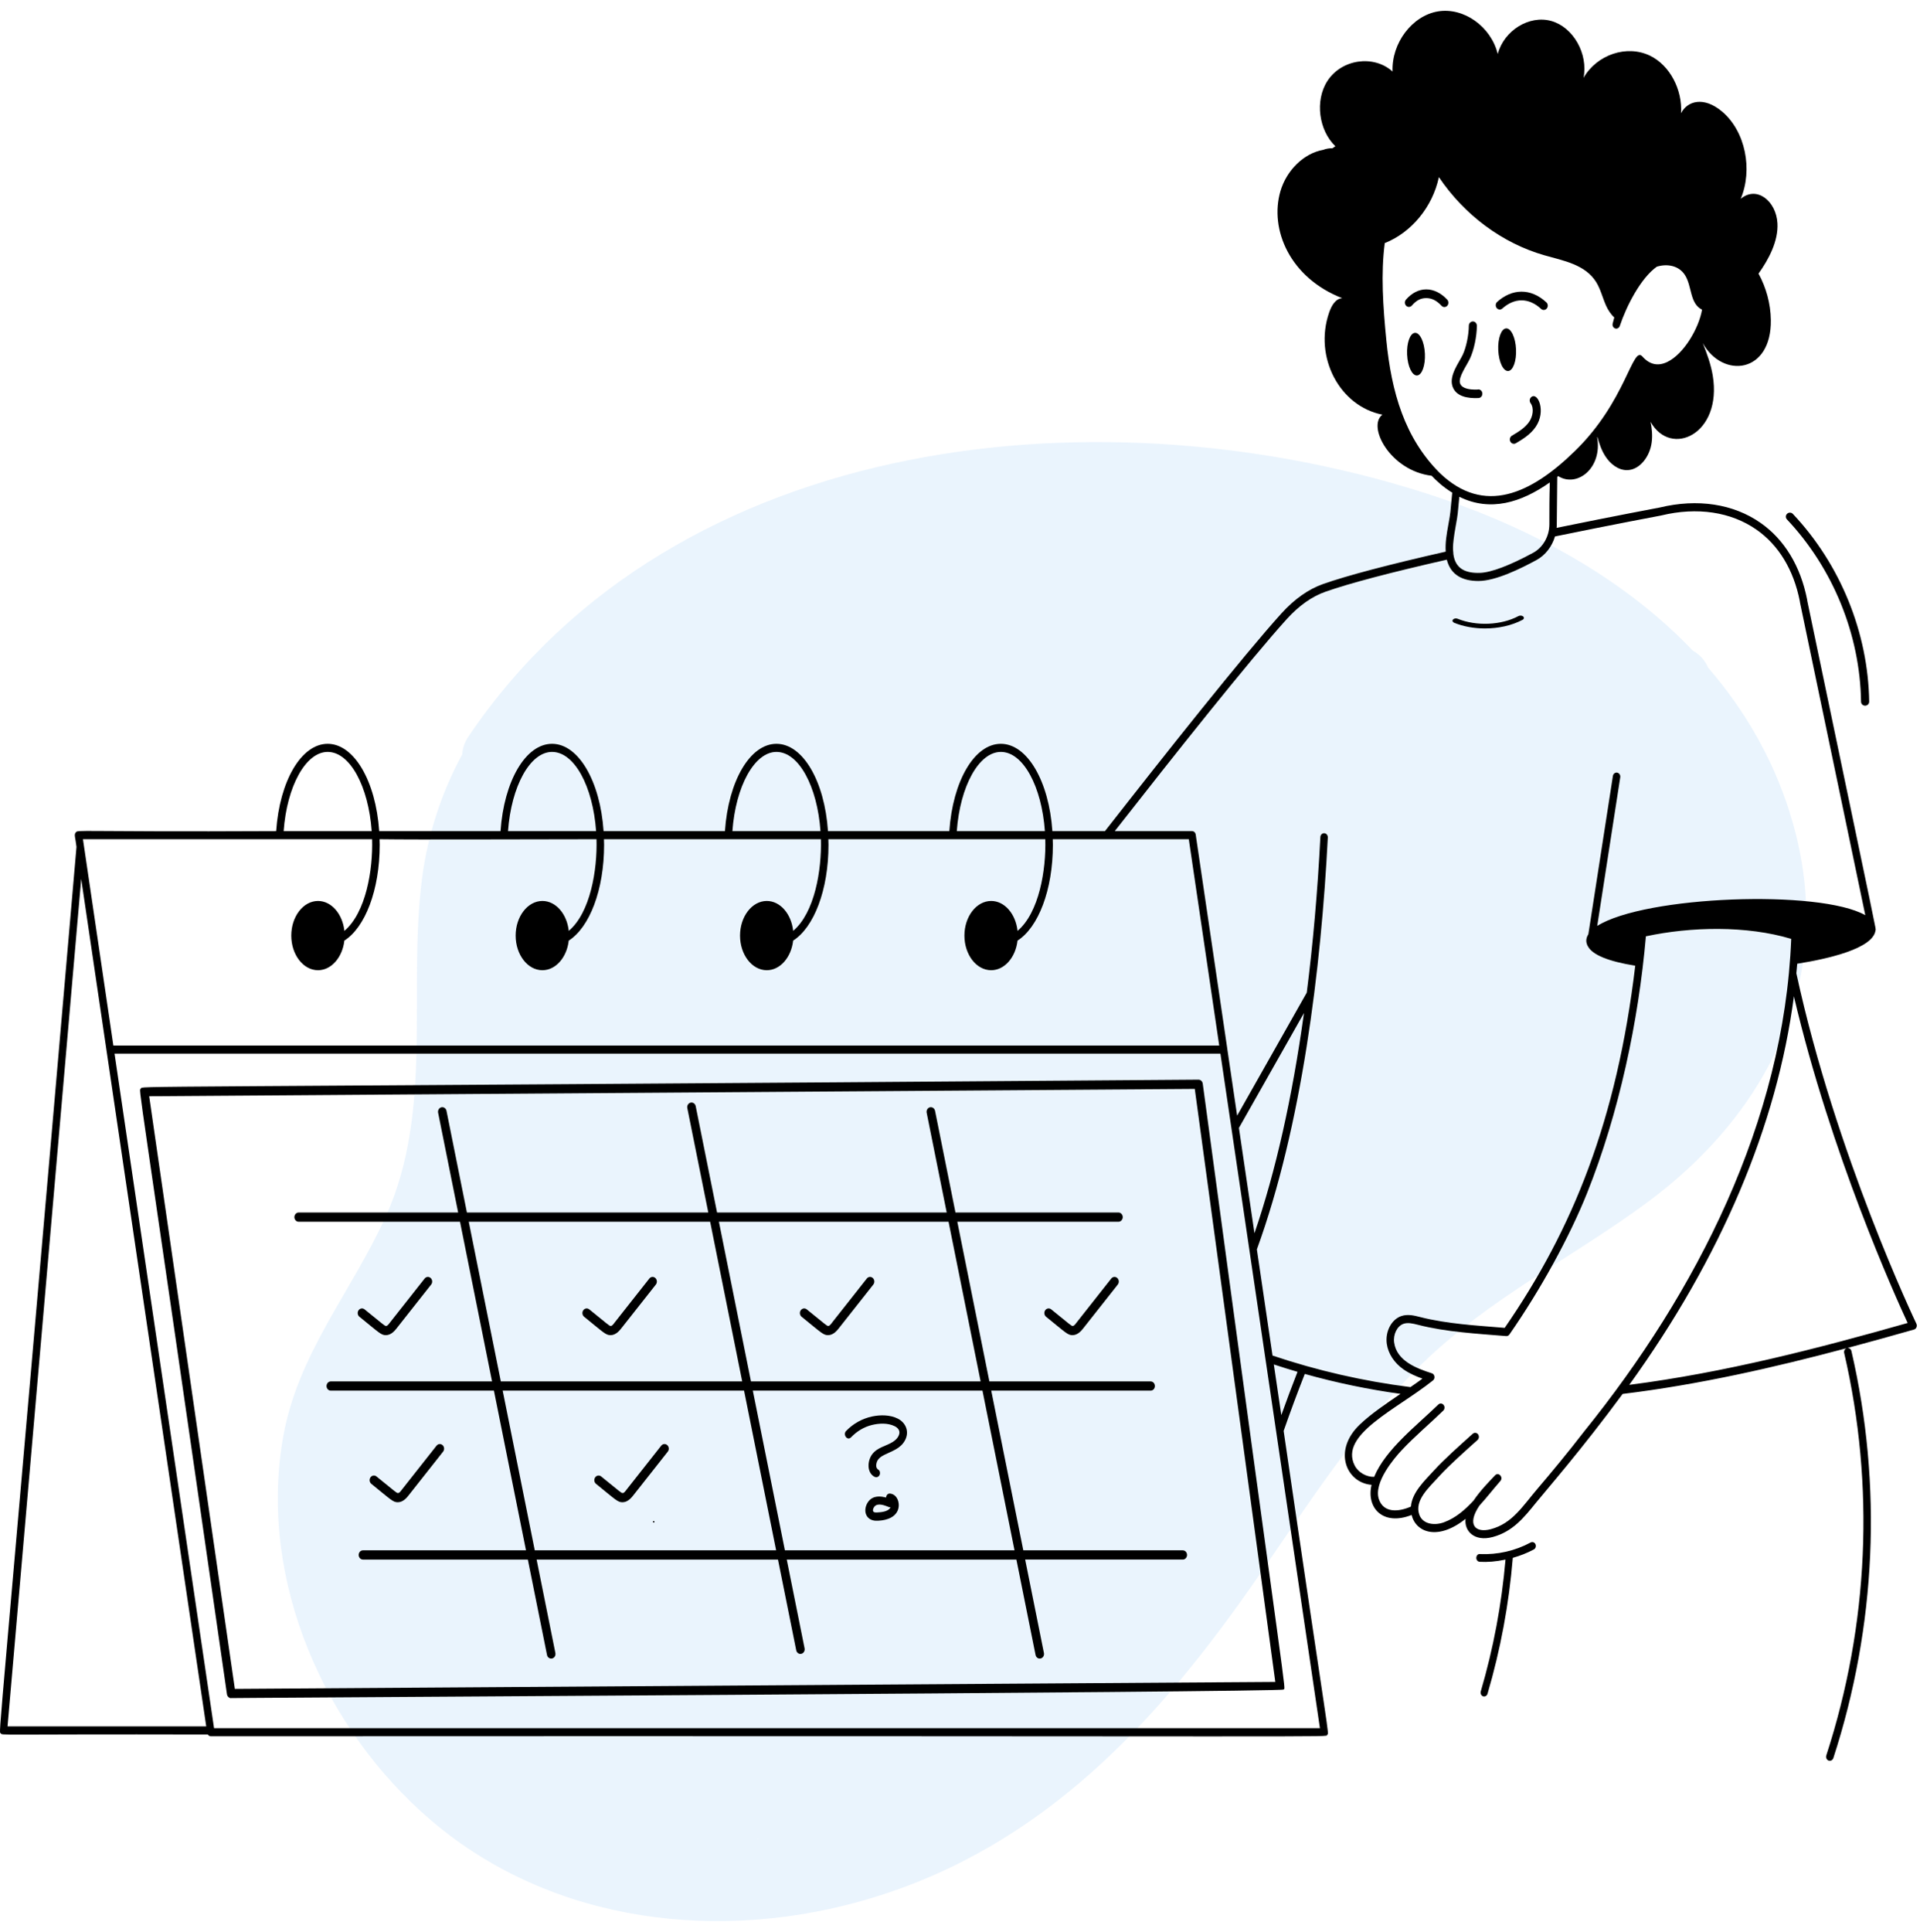<svg width="169" height="170" viewBox="0 0 169 170" fill="none" xmlns="http://www.w3.org/2000/svg">
<g clip-path="url(#clip0_215_555)">
<path d="M157.542 71.518C155.998 66.626 153.497 62.399 150.352 58.754C150.068 58.087 149.585 57.583 149.007 57.259C142.992 50.958 134.96 46.56 126.548 43.752C97.704 34.119 59.539 37.698 41.239 64.808C40.869 65.35 40.718 65.883 40.689 66.388C38.861 69.719 37.648 73.489 37.156 77.249C35.868 87.101 38.188 97.619 33.992 106.966C30.932 113.763 26.12 119.16 24.87 126.747C22.814 139.188 28.545 152.181 37.971 160.215C48.684 169.343 63.613 171.019 76.798 167.002C91.85 162.423 101.919 151.505 110.644 138.883C115.171 132.334 119.472 125.557 125.203 119.979C131.066 114.267 138.426 110.66 144.962 105.834C156.159 97.562 161.88 85.302 157.533 71.518H157.542ZM66.701 161.785C66.701 161.785 66.748 161.814 66.776 161.823C66.739 161.823 66.71 161.823 66.672 161.823C66.682 161.804 66.691 161.795 66.701 161.776V161.785Z" fill="#1B85F3" fill-opacity="0.09"/>
</g>
<path d="M130.71 55.304C129.764 55.304 128.818 55.139 127.996 54.804C127.854 54.746 127.807 54.62 127.89 54.522C127.975 54.423 128.159 54.392 128.299 54.449C129.944 55.12 132.146 55.024 133.656 54.215C133.786 54.146 133.973 54.161 134.074 54.252C134.175 54.342 134.151 54.471 134.021 54.541C133.078 55.046 131.894 55.304 130.71 55.304Z" fill="black"/>
<path d="M130.244 137.437C130.072 137.429 129.938 137.27 129.946 137.081C129.954 136.892 130.091 136.719 130.272 136.756C131.814 136.82 133.353 136.478 134.735 135.735C134.889 135.654 135.077 135.722 135.154 135.891C135.229 136.061 135.166 136.265 135.011 136.349C134.418 136.667 133.795 136.906 133.158 137.087C132.827 141.13 132.08 145.154 130.933 149.053C130.891 149.198 130.768 149.289 130.636 149.289C130.424 149.289 130.273 149.063 130.338 148.843C131.451 145.062 132.18 141.161 132.516 137.242C131.644 137.424 130.939 137.473 130.244 137.437H130.244Z" fill="black"/>
<path d="M6.733 74.526C6.639 73.681 6.496 73.475 6.663 73.262C6.885 72.981 6.424 73.223 24.308 73.136C24.61 68.728 26.517 65.455 28.842 65.455C31.167 65.455 33.081 68.744 33.377 73.136H44.059C44.361 68.728 46.268 65.455 48.593 65.455C50.917 65.455 52.832 68.744 53.128 73.136H63.81C64.112 68.728 66.019 65.455 68.344 65.455C70.668 65.455 72.584 68.744 72.879 73.136H83.561C83.863 68.728 85.77 65.455 88.094 65.455C90.419 65.455 92.334 68.744 92.63 73.136H97.262C102.505 66.428 109.415 57.711 112.8 53.971C113.945 52.71 115.178 51.843 116.464 51.392C118.57 50.65 122.205 49.691 127.252 48.544C127.206 47.726 127.324 47.065 127.494 46.116C127.689 45.048 127.647 45.206 127.826 43.354C126.962 42.812 126.49 42.357 126.014 41.867C122.357 41.423 120.315 37.516 121.681 36.491C117.908 35.747 115.64 31.433 116.986 27.515C117.199 26.896 117.54 26.288 118.142 26.238C113.541 24.454 111.724 20.194 112.705 16.82C113.245 14.992 114.749 13.491 116.474 13.185C116.732 13.084 117.004 13.039 117.273 13.05C117.365 12.986 117.45 12.931 117.541 12.868C116.089 11.486 115.714 8.856 116.843 7.121C118.092 5.2 120.91 4.795 122.576 6.295C122.472 3.801 124.294 1.384 126.565 1.004C128.836 0.624 131.242 2.334 131.832 4.747C132.398 2.669 134.61 1.306 136.542 1.845C138.474 2.384 139.808 4.735 139.383 6.853C140.559 4.799 143.2 3.917 145.234 4.901C146.99 5.751 148.095 7.898 147.966 9.965C148.512 8.891 149.95 8.451 151.569 9.809C153.645 11.55 154.296 14.936 153.219 17.497C154.619 16.319 156.336 17.676 156.452 19.634C156.547 21.214 155.678 22.831 154.788 24.078C155.461 25.308 155.851 26.721 155.871 28.151C155.947 32.878 151.633 33.353 149.876 30.191C150.25 31.112 150.585 32.047 150.756 33.038C151.616 38.223 147.056 40.3 145.286 37.12C145.404 37.712 145.464 38.318 145.385 38.917C145.234 40.152 144.341 41.372 143.198 41.372C142.436 41.372 141.74 40.83 141.301 40.145C140.976 39.641 140.772 39.058 140.606 38.457C140.598 38.467 140.59 38.476 140.582 38.486C141.057 41.185 138.82 42.941 137.155 41.9C137.14 41.911 137.142 41.909 137.07 41.967C137.009 47.049 137.047 46.038 137.012 46.451C142.083 45.413 146.063 44.667 146.104 44.659H146.106C149.42 43.862 152.564 44.338 154.958 46.006C157.061 47.471 158.48 49.803 159.064 52.766L159.079 52.88C165.526 83.729 165.125 81.694 165.087 81.843C164.931 83.478 160.837 84.39 158.193 84.808C158.171 85.089 158.142 85.371 158.116 85.652C161.582 101.629 168.613 116.34 168.684 116.487C168.78 116.689 168.68 116.94 168.476 116.997C166.543 117.549 164.574 118.097 162.579 118.629C162.751 118.588 162.92 118.703 162.963 118.889C165.702 130.704 165.151 143.092 161.371 154.714C161.323 154.86 161.197 154.951 161.062 154.951C161.025 154.951 160.989 154.945 160.952 154.931C160.782 154.865 160.692 154.662 160.752 154.475C164.49 142.988 165.034 130.742 162.327 119.063C162.283 118.877 162.385 118.69 162.553 118.636C156.182 120.335 149.533 121.852 142.827 122.664C139.251 127.522 136.047 131.188 135.179 132.263C134.132 133.561 133.143 134.787 131.389 135.257C129.744 135.696 128.869 134.7 129 133.657C126.573 135.598 124.635 134.869 124.249 133.317C121.755 134.302 120.245 132.72 120.726 130.665C118.497 130.486 117.281 127.65 119.7 125.35C120.677 124.42 121.996 123.525 123.274 122.66C120.42 122.264 117.6 121.678 114.848 120.905C114.205 122.535 113.579 124.22 112.987 125.919C117.092 154.047 117.004 152.426 116.817 152.665C116.624 152.909 120.922 152.743 18.562 152.791C18.451 152.791 18.354 152.728 18.294 152.634C-0.782 152.589 0.246 152.74 0.059 152.517C-0.127 152.294 -0.302 155.895 6.733 74.526ZM104.639 73.85H92.663C92.667 74.014 92.675 74.176 92.675 74.343C92.675 78.325 91.389 81.611 89.563 82.774C89.396 84.243 88.425 85.379 87.244 85.379C85.945 85.379 84.889 84.012 84.889 82.333C84.889 80.654 85.945 79.284 87.244 79.284C88.432 79.284 89.407 80.434 89.565 81.917C91.461 80.314 92.085 76.567 92.007 73.85H72.912C72.917 74.014 72.925 74.176 72.925 74.343C72.925 78.325 71.639 81.61 69.813 82.773C69.646 84.243 68.674 85.379 67.493 85.379C66.195 85.379 65.139 84.012 65.139 82.333C65.139 80.654 66.195 79.284 67.493 79.284C68.681 79.284 69.656 80.434 69.815 81.916C71.707 80.317 72.335 76.573 72.256 73.85H53.161C53.165 74.014 53.174 74.176 53.174 74.343C53.174 78.325 51.887 81.611 50.061 82.774C49.895 84.243 48.923 85.379 47.742 85.379C46.444 85.379 45.388 84.012 45.388 82.333C45.388 80.654 46.444 79.284 47.742 79.284C48.93 79.284 49.905 80.434 50.063 81.917C51.959 80.314 52.584 76.567 52.505 73.85C45.654 73.85 37.027 73.901 33.41 73.85C33.415 74.014 33.423 74.176 33.423 74.343C33.423 78.325 32.137 81.611 30.311 82.774C30.144 84.243 29.172 85.379 27.991 85.379C26.694 85.379 25.638 84.012 25.638 82.333C25.638 80.654 26.694 79.284 27.991 79.284C29.179 79.284 30.154 80.434 30.313 81.917C32.209 80.314 32.833 76.567 32.754 73.85H7.302L9.979 92.008H107.317L104.639 73.85ZM28.843 66.168C26.908 66.168 25.252 69.192 24.966 73.136H32.718C32.437 69.2 30.809 66.168 28.843 66.168ZM48.593 66.168C46.658 66.168 45.002 69.192 44.716 73.136H52.469C52.188 69.2 50.559 66.168 48.593 66.168ZM68.344 66.168C66.41 66.168 64.753 69.192 64.467 73.136H72.22C71.939 69.2 70.311 66.168 68.344 66.168ZM88.095 66.168C86.16 66.168 84.504 69.192 84.218 73.136H91.971C91.689 69.2 90.061 66.168 88.095 66.168ZM136.376 46.138C136.376 42.794 136.409 43.515 136.409 42.457C133.912 44.219 131.184 45.07 128.452 43.717C128.296 45.333 128.331 45.191 128.139 46.254C127.763 48.336 127.932 48.414 127.926 48.76C128.099 50.083 129.043 50.452 130.268 50.412C131.238 50.385 132.9 49.758 134.949 48.645C135.816 48.174 136.376 47.19 136.376 46.138ZM140.497 24.824C139.533 23.271 137.608 22.942 135.94 22.465C132.247 21.407 128.91 18.937 126.652 15.589C126.091 18.225 124.224 20.467 121.889 21.394C121.537 24.067 121.734 26.971 122.028 29.945C122.477 34.49 123.631 38.55 126.75 41.645C130.64 45.36 134.744 43.471 138.601 39.713C143.143 35.311 143.68 30.371 144.565 31.371C145.198 32.087 145.936 32.249 146.758 31.852C148.213 31.149 149.531 28.892 149.815 27.249C148.722 26.717 148.946 25.213 148.313 24.211C147.781 23.37 146.764 23.188 145.84 23.465C144.415 24.468 143.157 26.944 142.575 28.685C142.514 28.869 142.329 28.962 142.159 28.901C141.99 28.837 141.898 28.637 141.955 28.452C142.006 28.282 142.045 28.106 142.09 27.933C141.786 27.66 141.542 27.284 141.368 26.896C141.061 26.212 140.888 25.455 140.497 24.824ZM158.436 53.017L158.419 52.898C157.876 50.142 156.557 47.967 154.605 46.607C152.355 45.04 149.381 44.597 146.231 45.359C146.228 45.36 146.226 45.359 146.224 45.359C146.221 45.36 146.219 45.362 146.216 45.363C146.174 45.371 142.062 46.141 136.871 47.206C136.607 48.093 136.027 48.856 135.243 49.283C133.877 50.025 131.658 51.127 130.132 51.127C128.791 51.127 127.698 50.639 127.35 49.251C122.346 50.389 118.747 51.339 116.667 52.072C115.481 52.487 114.339 53.294 113.268 54.472C109.975 58.112 103.312 66.505 98.124 73.136H104.922C105.082 73.136 105.221 73.264 105.246 73.437L108.03 92.308C108.031 92.313 108.029 92.318 108.03 92.322L108.894 98.178L115.022 87.35C115.574 83.013 115.977 78.408 116.22 73.66C116.229 73.463 116.378 73.312 116.565 73.324C116.747 73.334 116.885 73.503 116.875 73.699C116.286 85.261 114.575 99.123 110.631 109.948L112.009 119.287C115.931 120.609 120.025 121.545 124.149 122.065C124.516 121.813 124.871 121.564 125.202 121.318C124.643 121.118 124.062 120.867 123.547 120.51C122.727 119.94 122.188 119.118 122.067 118.253C121.917 117.178 122.479 116.105 123.347 115.812C123.915 115.62 124.503 115.771 124.975 115.892C127.368 116.506 129.98 116.644 132.446 116.85C138.439 108.173 142.319 98.576 143.936 84.981C141.567 84.602 140.164 84.026 139.768 83.271C139.755 83.245 139.731 83.219 139.72 83.192C139.712 83.175 139.709 83.157 139.702 83.139C139.68 83.068 139.627 82.953 139.627 82.777C139.627 82.581 139.697 82.39 139.809 82.207L141.969 68.283C141.999 68.089 142.173 67.959 142.347 67.991C142.526 68.024 142.646 68.207 142.616 68.402L140.589 81.48C144.792 78.827 160.188 78.256 164.185 80.537L158.436 53.018L158.436 53.017ZM110.419 108.524C112.284 103.094 113.746 96.591 114.776 89.144L109.052 99.257L110.419 108.524ZM167.914 116.42C166.815 114.058 161.157 101.543 157.899 87.671C156.43 99.013 151.488 110.665 143.41 121.866C151.818 120.79 160.14 118.631 167.914 116.42ZM119.237 128.954C119.546 129.57 120.275 129.985 120.956 129.961C121.957 127.541 124.696 125.452 126.6 123.599C126.733 123.47 126.941 123.481 127.064 123.628C127.184 123.774 127.173 124 127.038 124.132C125.841 125.296 124.518 126.397 123.365 127.632C122.769 128.271 120.864 130.468 121.376 131.94C121.798 133.154 123.099 133.059 124.188 132.579C124.29 131.323 125.395 130.305 126.195 129.425C127.123 128.403 128.485 127.202 129.635 126.168C129.774 126.043 129.981 126.064 130.098 126.214C130.213 126.366 130.195 126.591 130.055 126.717C128.966 127.696 127.571 128.925 126.661 129.927C125.754 130.924 124.491 132.03 124.924 133.282C125.219 134.134 126.264 134.269 127.093 133.963C128.122 133.584 128.939 132.878 129.707 132.044C130.313 131.144 131.119 130.339 131.596 129.828C131.902 129.505 132.357 129.993 132.063 130.329C131.438 131.041 130.867 131.785 130.215 132.499C129.073 134.204 129.886 134.926 131.231 134.565C133.135 134.054 134.033 132.523 135.369 130.962C136.422 129.727 137.983 127.859 139.441 125.962C149.297 113.753 157.027 98.709 157.665 82.62C153.733 81.436 148.821 81.547 144.874 82.395C144.226 89.85 142.508 97.96 139.697 104.987C138.153 108.847 135.598 113.5 132.861 117.434C132.793 117.531 132.681 117.584 132.574 117.574C129.974 117.357 127.296 117.219 124.824 116.584C124.322 116.456 123.912 116.366 123.542 116.492C122.986 116.68 122.614 117.422 122.715 118.144C122.94 119.755 124.678 120.416 126.029 120.847C126.287 120.928 126.351 121.301 126.131 121.476C122.919 124.045 117.869 126.227 119.237 128.954ZM114.208 120.719C113.508 120.515 112.813 120.298 112.124 120.07L112.782 124.53C113.244 123.24 113.719 121.963 114.208 120.719ZM111.39 119.608C111.389 119.602 111.388 119.598 111.387 119.593L109.961 109.926V109.924C109.427 106.303 108.226 98.163 107.423 92.721H10.083L18.841 152.078H116.181L111.39 119.608ZM18.153 151.921L7.148 77.34L0.663 151.921H18.153Z" fill="black"/>
<path d="M105.49 95.008H105.492C105.679 95.008 105.839 95.156 105.866 95.356C113.476 151.76 113.191 148.406 112.976 148.676C112.787 148.914 14.114 149.435 20.35 149.435C20.164 149.435 20.006 149.288 19.977 149.091C11.879 92.732 12.19 96.073 12.404 95.802C12.619 95.532 8.041 95.746 105.491 95.008H105.49ZM20.672 148.619L112.254 148.007L105.166 95.824L13.131 96.469L20.672 148.619Z" fill="black"/>
<path d="M104.107 137.239H90.235L91.887 145.462C91.931 145.681 91.802 145.898 91.598 145.945C91.571 145.952 91.544 145.955 91.517 145.955C91.344 145.955 91.188 145.825 91.15 145.634L89.464 137.24H69.251L70.82 145.052C70.864 145.271 70.735 145.488 70.531 145.535C70.505 145.541 70.478 145.545 70.451 145.545C70.278 145.545 70.122 145.415 70.084 145.224L68.479 137.24H47.233L48.885 145.463C48.929 145.682 48.8 145.899 48.596 145.946C48.395 145.994 48.192 145.856 48.148 145.635L46.461 137.24H31.949C31.741 137.24 31.572 137.058 31.572 136.833C31.572 136.608 31.741 136.427 31.949 136.427H46.298L43.476 122.376H29.119C28.911 122.376 28.742 122.195 28.742 121.97C28.742 121.745 28.911 121.563 29.119 121.563H43.312L40.49 107.512H26.289C26.081 107.512 25.912 107.331 25.912 107.106C25.912 106.881 26.081 106.699 26.289 106.699H40.326L38.564 97.924C38.519 97.704 38.648 97.488 38.853 97.441C39.049 97.395 39.257 97.532 39.301 97.752L41.098 106.699H62.344L60.498 97.513C60.454 97.294 60.583 97.077 60.788 97.03C60.986 96.982 61.191 97.121 61.236 97.341L63.116 106.699H83.329L81.567 97.924C81.522 97.704 81.651 97.488 81.856 97.441C82.052 97.395 82.26 97.532 82.304 97.752L84.101 106.699H98.447C98.656 106.699 98.825 106.881 98.825 107.106C98.825 107.331 98.656 107.512 98.447 107.512H84.264L87.086 121.563H101.277C101.486 121.563 101.655 121.745 101.655 121.97C101.655 122.195 101.486 122.376 101.277 122.376H87.25L90.072 136.427H104.107C104.315 136.427 104.484 136.608 104.484 136.833C104.484 137.058 104.316 137.24 104.107 137.24L104.107 137.239ZM47.07 136.426H68.316L65.493 122.376H44.247L47.07 136.426ZM41.261 107.512L44.084 121.563H65.329L62.507 107.512H41.261H41.261ZM83.492 107.512H63.279L66.101 121.563H86.315L83.492 107.512H83.492ZM86.477 122.376H66.264L69.087 136.426H89.3L86.478 122.376H86.477Z" fill="black"/>
<path d="M57.685 112.466C57.525 112.32 57.289 112.34 57.154 112.512L54.126 116.35C54.054 116.442 53.877 116.718 53.74 116.679C53.626 116.674 53.529 116.567 51.868 115.222C51.704 115.087 51.464 115.121 51.34 115.303C51.214 115.482 51.248 115.737 51.414 115.872C53.176 117.299 53.321 117.493 53.745 117.493C54.215 117.493 54.542 117.077 54.701 116.877L57.728 113.04C57.863 112.868 57.844 112.611 57.685 112.466V112.466Z" fill="black"/>
<path d="M58.734 127.171C58.574 127.025 58.338 127.045 58.202 127.217L55.175 131.055C55.103 131.147 54.926 131.423 54.789 131.384C54.675 131.379 54.578 131.272 52.917 129.927C52.753 129.792 52.513 129.826 52.388 130.008C52.263 130.187 52.296 130.442 52.463 130.577C54.225 132.004 54.37 132.198 54.793 132.198C55.264 132.198 55.591 131.782 55.75 131.582L58.777 127.745C58.912 127.573 58.893 127.317 58.734 127.171V127.171Z" fill="black"/>
<path d="M37.908 112.466C37.748 112.32 37.512 112.34 37.376 112.512L34.349 116.35C34.276 116.442 34.1 116.718 33.963 116.679C33.849 116.674 33.752 116.567 32.091 115.222C31.927 115.087 31.687 115.121 31.562 115.303C31.437 115.482 31.47 115.737 31.637 115.872C33.399 117.299 33.543 117.493 33.967 117.493C34.438 117.493 34.765 117.077 34.923 116.877L37.951 113.04C38.086 112.868 38.067 112.611 37.908 112.466V112.466Z" fill="black"/>
<path d="M38.957 127.171C38.797 127.025 38.561 127.045 38.425 127.217L35.397 131.055C35.325 131.147 35.149 131.423 35.011 131.384C34.897 131.379 34.801 131.272 33.139 129.927C32.975 129.792 32.736 129.826 32.611 130.008C32.486 130.187 32.519 130.442 32.685 130.577C34.448 132.004 34.592 132.198 35.016 132.198C35.487 132.198 35.814 131.782 35.972 131.582L39 127.745C39.135 127.573 39.116 127.317 38.957 127.171V127.171Z" fill="black"/>
<path d="M76.828 112.466C76.668 112.32 76.432 112.34 76.296 112.512L73.269 116.35C73.196 116.442 73.02 116.718 72.883 116.679C72.769 116.674 72.672 116.567 71.011 115.222C70.847 115.087 70.607 115.121 70.482 115.303C70.357 115.482 70.39 115.737 70.556 115.872C72.319 117.299 72.463 117.493 72.887 117.493C73.358 117.493 73.685 117.077 73.843 116.877L76.871 113.04C77.006 112.868 76.987 112.611 76.828 112.466V112.466Z" fill="black"/>
<path d="M98.346 112.466C98.186 112.32 97.949 112.34 97.814 112.512L94.786 116.35C94.714 116.442 94.538 116.718 94.4 116.679C94.286 116.674 94.19 116.567 92.528 115.222C92.364 115.087 92.124 115.121 92 115.303C91.874 115.482 91.908 115.737 92.074 115.872C93.837 117.299 93.981 117.493 94.405 117.493C94.875 117.493 95.203 117.077 95.361 116.877L98.388 113.04C98.523 112.868 98.504 112.611 98.346 112.466V112.466Z" fill="black"/>
<path d="M157.812 45.226C161.993 49.664 164.44 55.683 164.527 61.741C164.53 61.935 164.372 62.096 164.174 62.099H164.169C163.973 62.099 163.814 61.944 163.811 61.75C163.727 55.866 161.349 50.018 157.288 45.707C157.153 45.564 157.161 45.34 157.306 45.208C157.45 45.075 157.677 45.083 157.812 45.226H157.812Z" fill="black"/>
<path d="M57.541 133.988C57.455 133.988 57.455 133.844 57.541 133.844C57.627 133.844 57.627 133.988 57.541 133.988Z" fill="black"/>
<path d="M74.905 126.488C75.416 125.954 76.048 125.569 76.744 125.398C77.379 125.242 78.15 125.203 78.755 125.506C78.995 125.626 79.223 125.851 79.159 126.162C79.095 126.474 78.849 126.714 78.613 126.868C78.002 127.266 77.231 127.35 76.762 127.988C76.356 128.54 76.286 129.536 76.924 129.928C77.083 130.027 77.279 130.017 77.396 129.846C77.496 129.701 77.478 129.434 77.32 129.337C77.101 129.202 77.091 128.949 77.164 128.707C77.269 128.357 77.554 128.17 77.849 128.022C78.527 127.681 79.277 127.482 79.67 126.724C80.062 125.966 79.72 125.192 79.03 124.84C78.357 124.497 77.495 124.497 76.777 124.646C75.917 124.825 75.106 125.266 74.475 125.925C74.166 126.249 74.592 126.815 74.905 126.487L74.905 126.488Z" fill="black"/>
<path d="M78.492 131.943C77.79 131.675 76.832 131.444 76.353 132.257C76.18 132.551 76.102 132.942 76.234 133.271C76.382 133.64 76.731 133.814 77.088 133.823C77.756 133.838 78.701 133.659 79.014 132.93C79.266 132.342 79.008 131.513 78.359 131.434C77.926 131.381 77.853 132.106 78.285 132.159C78.491 132.184 78.451 132.563 78.36 132.696C78.131 133.034 77.556 133.077 77.205 133.095C77.089 133.101 76.892 133.111 76.849 132.963C76.813 132.84 76.892 132.674 76.966 132.585C77.272 132.213 77.896 132.488 78.248 132.622C78.658 132.778 78.903 132.098 78.492 131.942L78.492 131.943Z" fill="black"/>
<g clip-path="url(#clip1_215_555)">
<path d="M135.649 27.183C134.546 26.159 133.282 26.21 132.238 27.149C132.088 27.285 131.864 27.264 131.74 27.102C131.614 26.941 131.633 26.701 131.783 26.567C133.082 25.396 134.724 25.32 136.112 26.607C136.26 26.744 136.276 26.984 136.149 27.144C136.02 27.303 135.798 27.321 135.649 27.184V27.183Z" fill="black"/>
<path d="M126.884 26.908C126.455 26.448 126.03 26.234 125.541 26.233H125.539C125.05 26.233 124.67 26.429 124.272 26.888C124.139 27.041 123.915 27.05 123.771 26.906C123.629 26.763 123.621 26.521 123.755 26.368C124.798 25.166 126.262 25.163 127.385 26.37C127.523 26.519 127.523 26.759 127.385 26.908C127.246 27.057 127.022 27.057 126.884 26.908H126.884Z" fill="black"/>
<path d="M130.142 35.026C129.187 35.073 128.132 34.894 127.842 33.978C127.54 33.025 128.427 31.913 128.756 31.211C129.058 30.565 129.281 29.493 129.288 28.663C129.289 28.454 129.447 28.286 129.642 28.286H129.645C129.84 28.287 129.997 28.459 129.996 28.669C129.989 29.617 129.74 30.802 129.388 31.553C129.092 32.188 128.342 33.193 128.512 33.732C128.746 34.47 130.42 34.251 130.127 34.266C130.315 34.266 130.472 34.425 130.48 34.629C130.489 34.839 130.338 35.017 130.143 35.026H130.142Z" fill="black"/>
<path d="M124.549 29.291C124.982 29.267 125.372 30.087 125.421 31.123C125.47 32.159 125.159 33.019 124.726 33.042C124.294 33.066 123.904 32.245 123.855 31.209C123.806 30.173 124.117 29.314 124.549 29.291Z" fill="black"/>
<path d="M132.573 28.898C133.005 28.874 133.395 29.695 133.444 30.731C133.493 31.767 133.182 32.626 132.75 32.65C132.317 32.674 131.927 31.853 131.878 30.817C131.829 29.781 132.14 28.922 132.573 28.898V28.898Z" fill="black"/>
<path d="M133.083 38.34C133.735 37.954 134.262 37.618 134.61 37.102C134.912 36.655 135.055 35.932 134.724 35.476C134.604 35.31 134.631 35.071 134.785 34.941C135.357 34.466 136.111 36.175 135.182 37.55C134.714 38.244 133.998 38.668 133.425 39.008C133.252 39.108 133.038 39.041 132.943 38.857C132.85 38.673 132.912 38.441 133.083 38.34V38.34Z" fill="black"/>
</g>
<defs>
<clipPath id="clip0_215_555">
<rect width="134.538" height="130.151" fill="white" transform="translate(24.461 38.898)"/>
</clipPath>
<clipPath id="clip1_215_555">
<rect width="12.575" height="13.588" fill="white" transform="matrix(-1 0 0 1 136.234 25.466)"/>
</clipPath>
</defs>
</svg>
